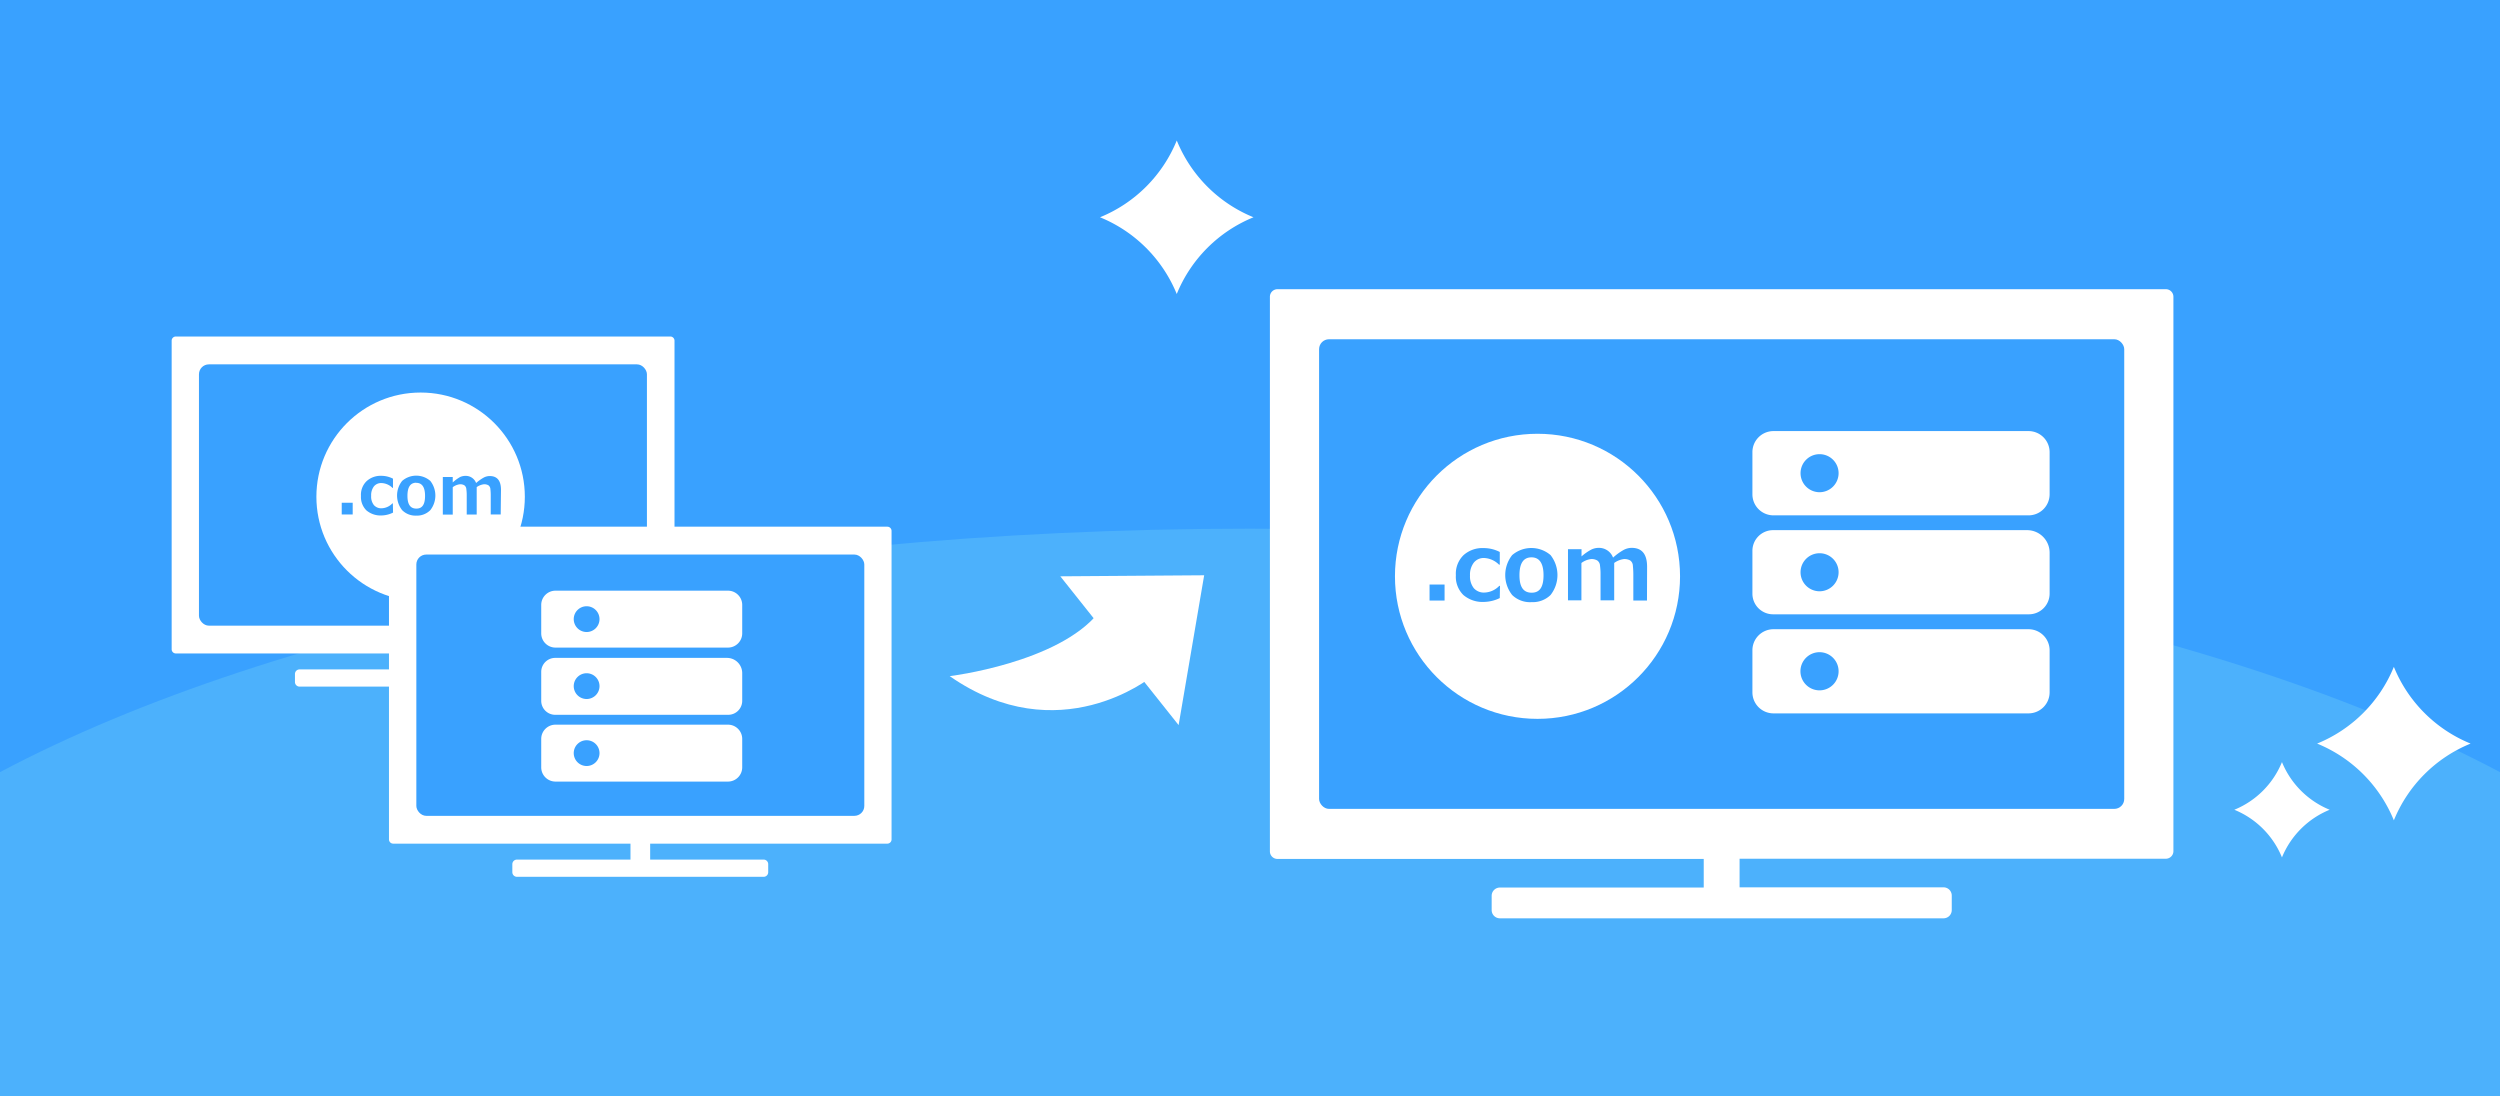 <svg xmlns="http://www.w3.org/2000/svg" viewBox="0 0 456 200" width="456" height="200"><defs><style>.a{fill:#39a1ff}.b{fill:#4cb1fc}.c{fill:#fff}</style></defs><g><rect class="a" width="456" height="200"/><path class="b" d="M456,200V140.84C405.43,114,322.16,96.43,228,96.43S50.58,114,0,140.84V200Z"/><path class="c" d="M395.05,52.75H233a1.38,1.38,0,0,0-1.37,1.38V155.29a1.38,1.38,0,0,0,1.37,1.38h77.76v5.22H273.58a1.5,1.5,0,0,0-1.5,1.5V166a1.5,1.5,0,0,0,1.5,1.5h80.91A1.5,1.5,0,0,0,356,166v-2.65a1.5,1.5,0,0,0-1.5-1.5H317.3v-5.22h77.75a1.38,1.38,0,0,0,1.38-1.38V54.13A1.38,1.38,0,0,0,395.05,52.75Z"/><rect class="a" x="240.6" y="61.88" width="146.86" height="85.66" rx="1.81"/><path class="c" d="M370.06,78.63H323.43a3.84,3.84,0,0,0-3.79,3.88v7.6A3.84,3.84,0,0,0,323.43,94h46.63a3.84,3.84,0,0,0,3.79-3.87v-7.6A3.85,3.85,0,0,0,370.06,78.63ZM331.89,89.78a3.47,3.47,0,1,1,3.47-3.47A3.48,3.48,0,0,1,331.89,89.78Zm37.83,6.92H323.43a3.77,3.77,0,0,0-3.79,3.74v7.87a3.77,3.77,0,0,0,3.79,3.74h46.63a3.78,3.78,0,0,0,3.79-3.74v-7.53A4.11,4.11,0,0,0,369.72,96.7Zm-37.83,11.15a3.47,3.47,0,1,1,3.47-3.47A3.48,3.48,0,0,1,331.89,107.85Zm38.17,6.92H323.43a3.84,3.84,0,0,0-3.79,3.88v7.59a3.84,3.84,0,0,0,3.79,3.88h46.63a3.85,3.85,0,0,0,3.79-3.88v-7.59A3.85,3.85,0,0,0,370.06,114.77Zm-38.17,11.15a3.48,3.48,0,1,1,3.47-3.47A3.48,3.48,0,0,1,331.89,125.92Z"/><circle class="c" cx="280.44" cy="105.12" r="26"/><path class="a" d="M263.49,109.54h-2.74v-2.92h2.74Z"/><path class="a" d="M273.56,109.09a6.94,6.94,0,0,1-2.83.7,5.41,5.41,0,0,1-3.81-1.26,4.67,4.67,0,0,1-1.37-3.61,4.73,4.73,0,0,1,1.39-3.65,5.16,5.16,0,0,1,3.7-1.3,6.45,6.45,0,0,1,2.92.71V103h-.13a4.12,4.12,0,0,0-2.7-1.22,2.31,2.31,0,0,0-1.91.85,3.59,3.59,0,0,0-.69,2.34,3.48,3.48,0,0,0,.69,2.31,2.45,2.45,0,0,0,2,.8,3.93,3.93,0,0,0,2.65-1.22h.13Z"/><path class="a" d="M279.35,109.83a4.66,4.66,0,0,1-3.53-1.3,5.87,5.87,0,0,1,0-7.28,5.38,5.38,0,0,1,7,0,5.89,5.89,0,0,1,0,7.28A4.67,4.67,0,0,1,279.35,109.83Zm0-8.17c-1.47,0-2.2,1.08-2.2,3.26s.74,3.19,2.23,3.19,2.16-1.06,2.16-3.19S280.81,101.66,279.35,101.66Z"/><path class="a" d="M300.41,109.54h-2.49v-4.67a15.64,15.64,0,0,0-.08-1.64,1.24,1.24,0,0,0-.49-1,2.15,2.15,0,0,0-1.13-.26,3.93,3.93,0,0,0-1.79.71v6.82h-2.49v-4.67a11.09,11.09,0,0,0-.1-1.66,1.22,1.22,0,0,0-.5-.94,2.07,2.07,0,0,0-1.11-.26,3.64,3.64,0,0,0-1.78.72v6.81H286v-9.32h2.47v1.31a9,9,0,0,1,1.85-1.28,3.15,3.15,0,0,1,1.31-.28,2.73,2.73,0,0,1,2.59,1.78,10.44,10.44,0,0,1,1.93-1.4,3.16,3.16,0,0,1,1.47-.38q2.81,0,2.81,3.45Z"/><path class="c" d="M122.23,61.38H32.07a.76.76,0,0,0-.76.76v56.29a.76.76,0,0,0,.76.76H75.33v2.91H54.64a.84.84,0,0,0-.84.83v1.48a.84.84,0,0,0,.84.83h45a.83.83,0,0,0,.83-.83v-1.48a.83.83,0,0,0-.83-.83H79v-2.91h43.27a.76.76,0,0,0,.76-.76V62.14A.76.76,0,0,0,122.23,61.38Z"/><rect class="a" x="36.29" y="66.46" width="81.71" height="47.66" rx="1.81"/><circle class="c" cx="76.72" cy="90.61" r="19.01"/><path class="a" d="M64.33,93.84h-2V91.7h2Z"/><path class="a" d="M71.69,93.5a5,5,0,0,1-2.06.52,4,4,0,0,1-2.79-.92,3.42,3.42,0,0,1-1-2.64,3.45,3.45,0,0,1,1-2.67,3.77,3.77,0,0,1,2.71-1,4.62,4.62,0,0,1,2.13.52V89H71.6a3,3,0,0,0-2-.89,1.7,1.7,0,0,0-1.4.61,2.65,2.65,0,0,0-.5,1.72,2.49,2.49,0,0,0,.5,1.69,1.77,1.77,0,0,0,1.43.58,2.85,2.85,0,0,0,1.94-.89h.09Z"/><path class="a" d="M75.92,94.05a3.42,3.42,0,0,1-2.57-1,4.3,4.3,0,0,1,0-5.33,3.92,3.92,0,0,1,5.14,0,4.32,4.32,0,0,1,0,5.33A3.44,3.44,0,0,1,75.92,94.05Zm0-6c-1.07,0-1.6.8-1.6,2.39s.54,2.33,1.63,2.33,1.58-.78,1.58-2.33S77,88.07,75.92,88.07Z"/><path class="a" d="M91.33,93.84H89.51V90.42a10.68,10.68,0,0,0-.06-1.2.93.93,0,0,0-.36-.7,1.49,1.49,0,0,0-.82-.19,2.85,2.85,0,0,0-1.32.52v5H85.13V90.42a8.3,8.3,0,0,0-.07-1.21.93.93,0,0,0-.36-.69,1.47,1.47,0,0,0-.81-.19,2.71,2.71,0,0,0-1.31.53v5H80.77V87h1.81v1A7.14,7.14,0,0,1,83.94,87a2.42,2.42,0,0,1,1-.2,2,2,0,0,1,1.9,1.3,8.25,8.25,0,0,1,1.41-1,2.42,2.42,0,0,1,1.07-.27c1.37,0,2.06.84,2.06,2.52Z"/><path class="c" d="M161.87,96.07H71.72a.77.77,0,0,0-.77.76v56.29a.77.77,0,0,0,.77.76H115v2.91H94.29a.84.84,0,0,0-.84.83v1.48a.84.84,0,0,0,.84.83h45a.83.83,0,0,0,.83-.83v-1.48a.83.83,0,0,0-.83-.83h-20.7v-2.91h43.26a.77.77,0,0,0,.77-.76V96.83A.77.77,0,0,0,161.87,96.07Z"/><rect class="a" x="75.94" y="101.15" width="81.71" height="47.66" rx="1.81"/><path class="c" d="M132.82,107.74H101.28a2.6,2.6,0,0,0-2.56,2.62v5.14a2.6,2.6,0,0,0,2.56,2.62h31.54a2.6,2.6,0,0,0,2.56-2.62v-5.14A2.6,2.6,0,0,0,132.82,107.74ZM107,115.28a2.35,2.35,0,1,1,2.35-2.35A2.35,2.35,0,0,1,107,115.28ZM132.59,120H101.28a2.55,2.55,0,0,0-2.56,2.53v5.32a2.55,2.55,0,0,0,2.56,2.53h31.54a2.55,2.55,0,0,0,2.56-2.53v-5.1A2.78,2.78,0,0,0,132.59,120ZM107,127.5a2.35,2.35,0,1,1,2.35-2.35A2.35,2.35,0,0,1,107,127.5Zm25.82,4.68H101.28a2.6,2.6,0,0,0-2.56,2.62v5.14a2.6,2.6,0,0,0,2.56,2.62h31.54a2.6,2.6,0,0,0,2.56-2.62V134.8A2.6,2.6,0,0,0,132.82,132.18ZM107,139.72a2.35,2.35,0,1,1,2.35-2.35A2.35,2.35,0,0,1,107,139.72Z"/><path class="c" d="M450.64,135.63h0a25.5,25.5,0,0,0-14,14h0a25.54,25.54,0,0,0-14-14h0a25.5,25.5,0,0,0,14-14h0A25.47,25.47,0,0,0,450.64,135.63Zm-236-110h0a25.5,25.5,0,0,1-14,14h0a25.54,25.54,0,0,1,14,14h0a25.5,25.5,0,0,1,14-14h0A25.47,25.47,0,0,1,214.65,25.64ZM416.23,139h0a15.85,15.85,0,0,1-8.69,8.7h0a15.83,15.83,0,0,1,8.69,8.69h0a15.88,15.88,0,0,1,8.7-8.69h0A15.9,15.9,0,0,1,416.23,139Z"/><path class="c" d="M219.64,104.93,214.98,132.26,193.4,105.12,219.64,104.93"/><path class="c" d="M173.23,123.33s19.84-2.41,27.18-11.62L210,123.48S193.12,137.2,173.23,123.33Z"/></g></svg>